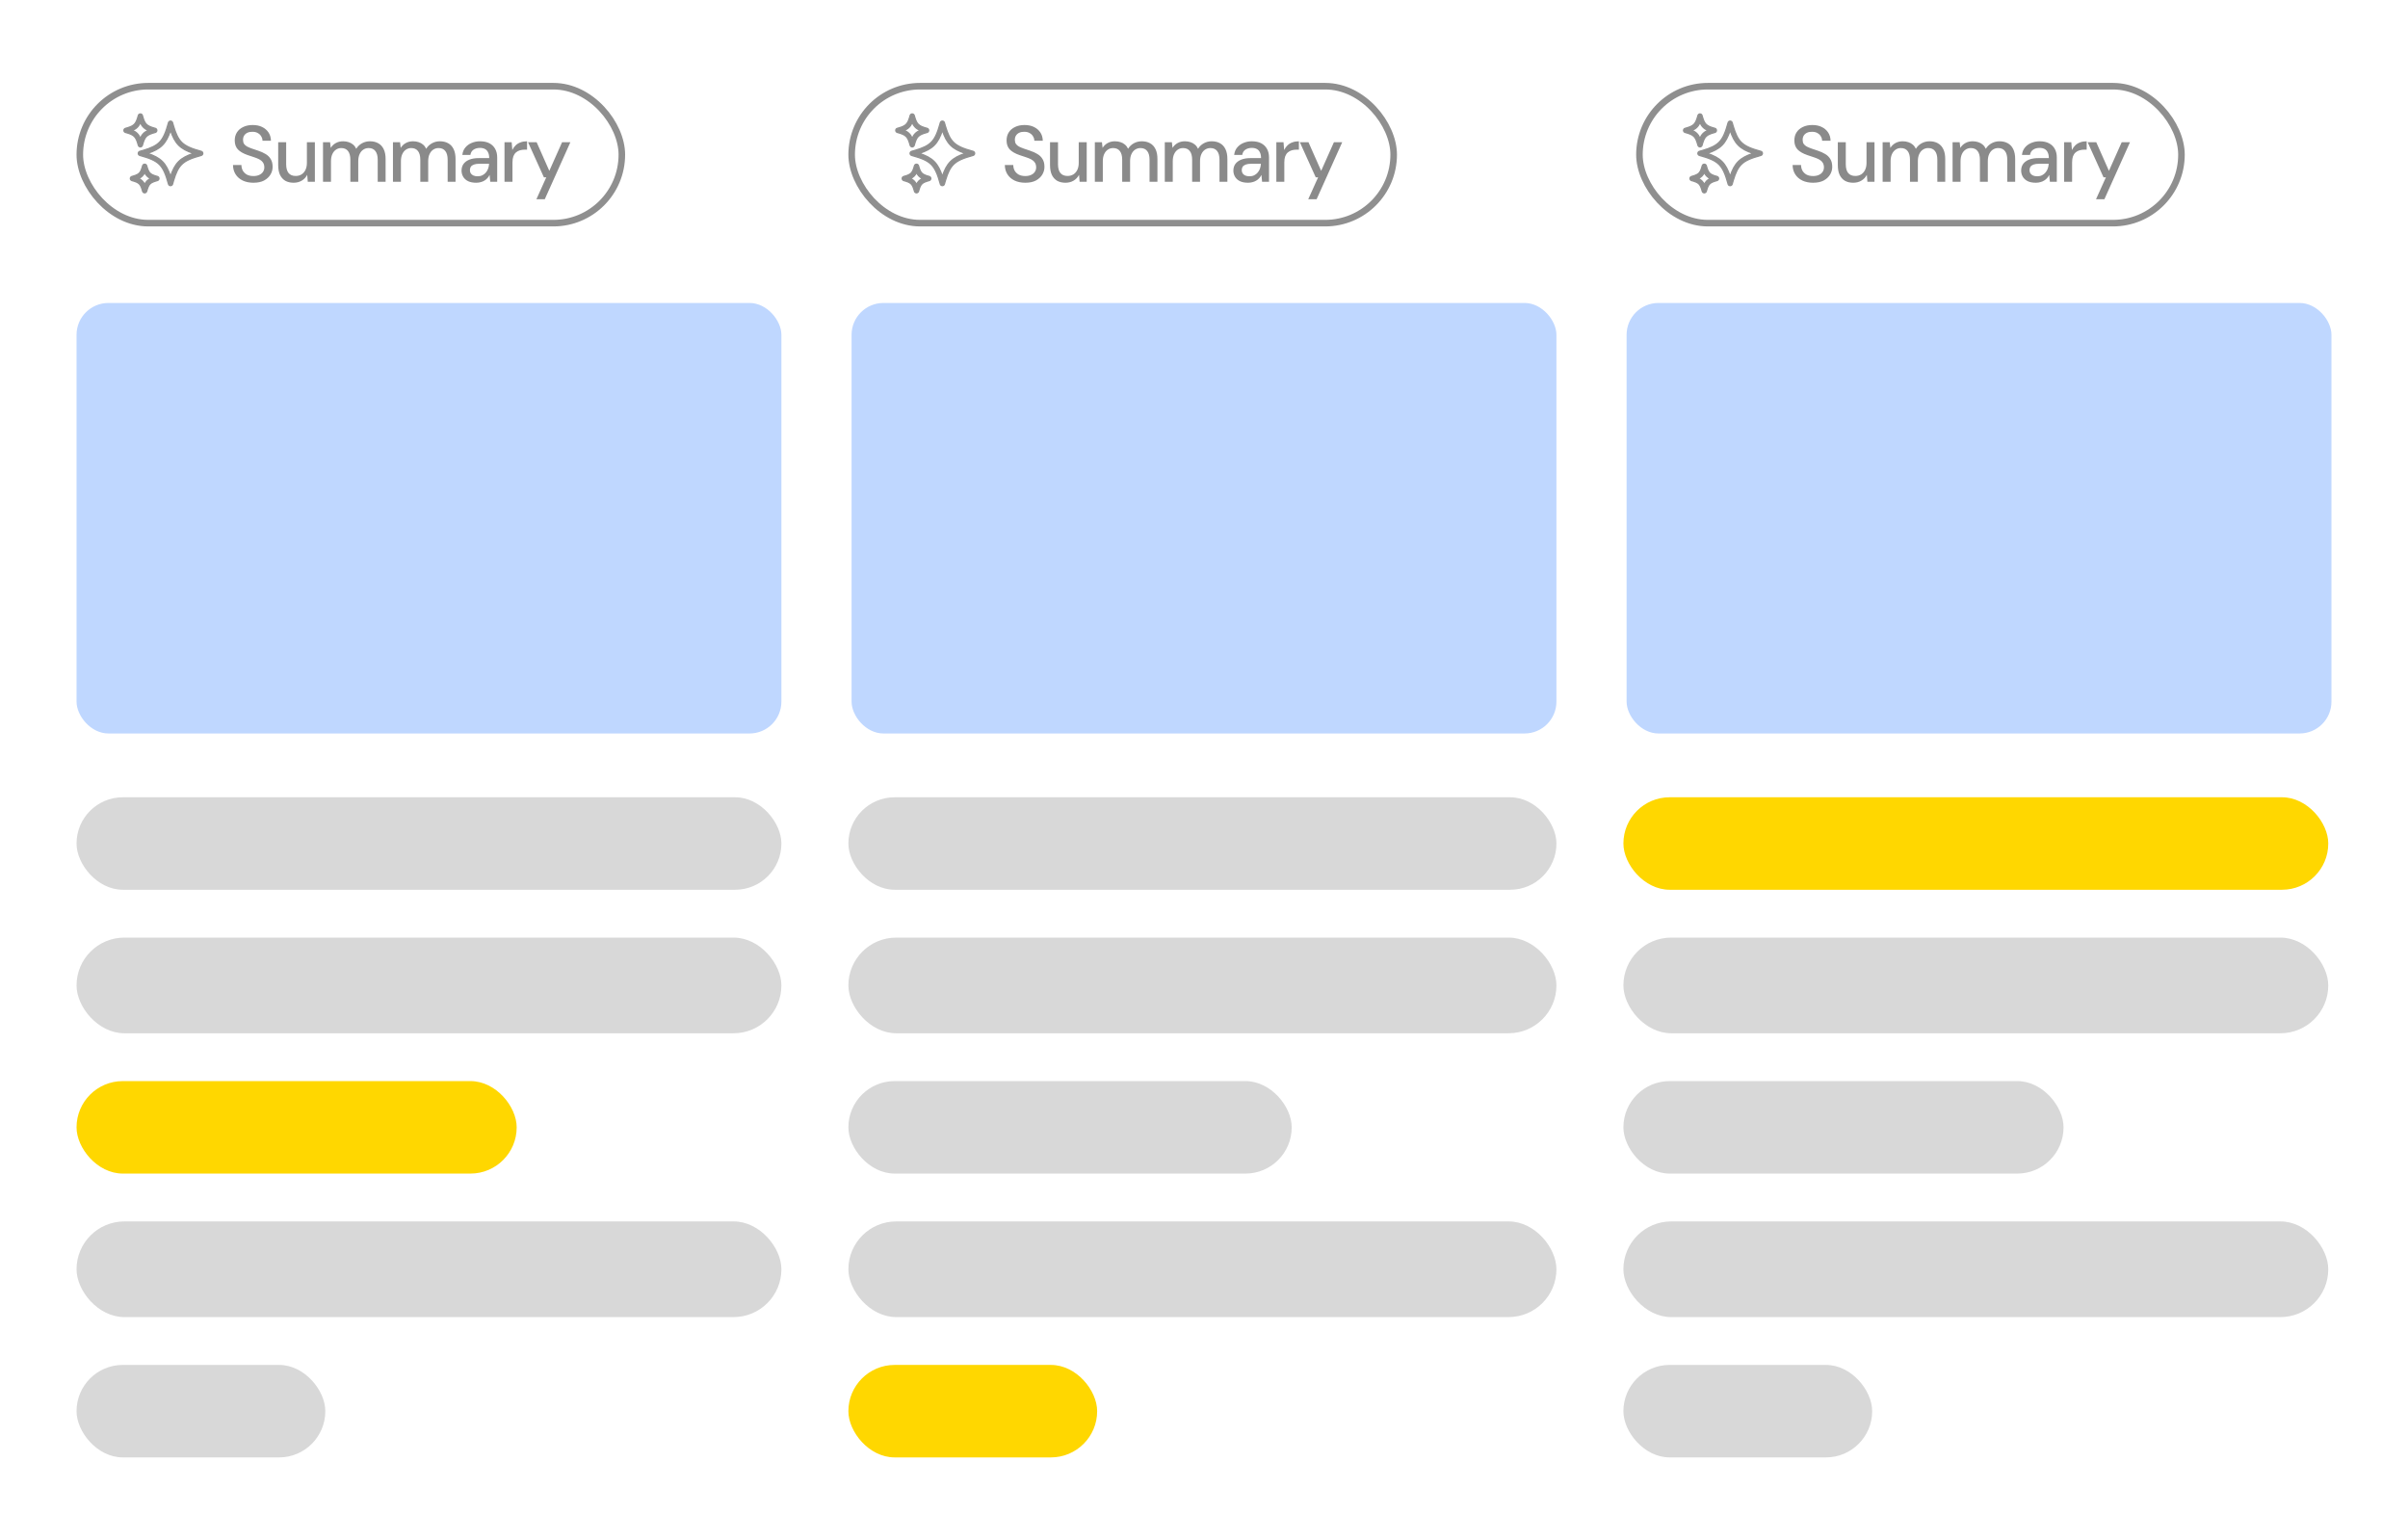 <svg width="755" height="483" viewBox="0 0 755 483" fill="none" xmlns="http://www.w3.org/2000/svg">
<rect width="755" height="483" fill="white"/>
<rect x="24" y="250" width="221" height="29" rx="14.5" fill="#D8D8D8"/>
<rect x="266" y="250" width="222" height="29" rx="14.5" fill="#D8D8D8"/>
<rect x="509" y="250" width="221" height="29" rx="14.5" fill="#FFD700"/>
<rect x="24" y="294" width="221" height="30" rx="15" fill="#D8D8D8"/>
<rect x="266" y="294" width="222" height="30" rx="15" fill="#D8D8D8"/>
<rect x="509" y="294" width="221" height="30" rx="15" fill="#D8D8D8"/>
<rect x="24" y="339" width="138" height="29" rx="14.5" fill="#FFD700"/>
<rect x="266" y="339" width="139" height="29" rx="14.5" fill="#D8D8D8"/>
<rect x="509" y="339" width="138" height="29" rx="14.5" fill="#D8D8D8"/>
<rect x="24" y="383" width="221" height="30" rx="15" fill="#D8D8D8"/>
<rect x="266" y="383" width="222" height="30" rx="15" fill="#D8D8D8"/>
<rect x="509" y="383" width="221" height="30" rx="15" fill="#D8D8D8"/>
<rect x="24" y="428" width="78" height="29" rx="14.5" fill="#D8D8D8"/>
<rect x="266" y="428" width="78" height="29" rx="14.5" fill="#FFD700"/>
<rect x="509" y="428" width="78" height="29" rx="14.5" fill="#D8D8D8"/>
<rect x="24" y="95" width="221" height="135" rx="10" fill="#BFD7FF"/>
<rect x="267" y="95" width="221" height="135" rx="10" fill="#BFD7FF"/>
<rect x="510" y="95" width="221" height="135" rx="10" fill="#BFD7FF"/>
<rect x="25.028" y="27.028" width="169.943" height="42.944" rx="21.472" stroke="#8F8F8F" stroke-width="2.057"/>
<path d="M79.475 57.3C78.208 57.3 77.092 57.075 76.125 56.625C75.158 56.158 74.408 55.508 73.875 54.675C73.342 53.842 73.067 52.867 73.05 51.75H75.7C75.7 52.383 75.842 52.967 76.125 53.5C76.425 54.017 76.85 54.433 77.4 54.75C77.967 55.05 78.658 55.2 79.475 55.2C80.175 55.2 80.775 55.083 81.275 54.85C81.792 54.617 82.183 54.3 82.45 53.9C82.733 53.483 82.875 53.017 82.875 52.5C82.875 51.85 82.725 51.325 82.425 50.925C82.142 50.525 81.758 50.2 81.275 49.95C80.792 49.7 80.233 49.475 79.6 49.275C78.983 49.075 78.333 48.858 77.65 48.625C76.3 48.158 75.283 47.575 74.6 46.875C73.933 46.158 73.6 45.217 73.6 44.05C73.6 43.083 73.825 42.242 74.275 41.525C74.742 40.792 75.4 40.225 76.25 39.825C77.1 39.408 78.092 39.2 79.225 39.2C80.375 39.2 81.367 39.408 82.2 39.825C83.05 40.242 83.717 40.817 84.2 41.55C84.683 42.283 84.933 43.142 84.95 44.125H82.3C82.3 43.658 82.175 43.217 81.925 42.8C81.692 42.367 81.342 42.017 80.875 41.75C80.425 41.467 79.858 41.325 79.175 41.325C78.592 41.308 78.075 41.4 77.625 41.6C77.175 41.8 76.825 42.092 76.575 42.475C76.325 42.842 76.2 43.3 76.2 43.85C76.2 44.367 76.308 44.792 76.525 45.125C76.758 45.458 77.092 45.742 77.525 45.975C77.958 46.192 78.458 46.4 79.025 46.6C79.608 46.8 80.25 47.017 80.95 47.25C81.817 47.533 82.592 47.883 83.275 48.3C83.958 48.7 84.492 49.225 84.875 49.875C85.275 50.508 85.475 51.325 85.475 52.325C85.475 53.192 85.25 54 84.8 54.75C84.35 55.5 83.683 56.117 82.8 56.6C81.917 57.067 80.808 57.3 79.475 57.3ZM92.05 57.3C91.067 57.3 90.209 57.1 89.475 56.7C88.758 56.283 88.2 55.667 87.8 54.85C87.417 54.033 87.225 53 87.225 51.75V44.6H89.725V51.5C89.725 52.717 89.975 53.633 90.475 54.25C90.975 54.867 91.725 55.175 92.725 55.175C93.392 55.175 93.992 55.017 94.525 54.7C95.058 54.367 95.475 53.892 95.775 53.275C96.075 52.658 96.225 51.908 96.225 51.025V44.6H98.725V57H96.5L96.325 54.825C95.925 55.592 95.35 56.2 94.6 56.65C93.867 57.083 93.017 57.3 92.05 57.3ZM101.276 57V44.6H103.501L103.701 46.375C104.101 45.725 104.634 45.217 105.301 44.85C105.968 44.483 106.726 44.3 107.576 44.3C108.209 44.3 108.793 44.392 109.326 44.575C109.859 44.742 110.326 45 110.726 45.35C111.126 45.683 111.451 46.117 111.701 46.65C112.151 45.917 112.751 45.342 113.501 44.925C114.268 44.508 115.093 44.3 115.976 44.3C116.993 44.3 117.868 44.508 118.601 44.925C119.334 45.325 119.901 45.942 120.301 46.775C120.701 47.592 120.901 48.617 120.901 49.85V57H118.426V50.1C118.426 48.9 118.184 47.992 117.701 47.375C117.218 46.742 116.509 46.425 115.576 46.425C114.959 46.425 114.401 46.592 113.901 46.925C113.418 47.242 113.034 47.708 112.751 48.325C112.468 48.925 112.326 49.667 112.326 50.55V57H109.851V50.1C109.851 48.9 109.609 47.992 109.126 47.375C108.643 46.742 107.934 46.425 107.001 46.425C106.384 46.425 105.834 46.592 105.351 46.925C104.868 47.242 104.484 47.708 104.201 48.325C103.918 48.942 103.776 49.692 103.776 50.575V57H101.276ZM123.207 57V44.6H125.432L125.632 46.375C126.032 45.725 126.565 45.217 127.232 44.85C127.898 44.483 128.657 44.3 129.507 44.3C130.14 44.3 130.723 44.392 131.257 44.575C131.79 44.742 132.257 45 132.657 45.35C133.057 45.683 133.382 46.117 133.632 46.65C134.082 45.917 134.682 45.342 135.432 44.925C136.198 44.508 137.023 44.3 137.907 44.3C138.923 44.3 139.798 44.508 140.532 44.925C141.265 45.325 141.832 45.942 142.232 46.775C142.632 47.592 142.832 48.617 142.832 49.85V57H140.357V50.1C140.357 48.9 140.115 47.992 139.632 47.375C139.148 46.742 138.44 46.425 137.507 46.425C136.89 46.425 136.332 46.592 135.832 46.925C135.348 47.242 134.965 47.708 134.682 48.325C134.398 48.925 134.257 49.667 134.257 50.55V57H131.782V50.1C131.782 48.9 131.54 47.992 131.057 47.375C130.573 46.742 129.865 46.425 128.932 46.425C128.315 46.425 127.765 46.592 127.282 46.925C126.798 47.242 126.415 47.708 126.132 48.325C125.848 48.942 125.707 49.692 125.707 50.575V57H123.207ZM149.312 57.3C148.279 57.3 147.421 57.133 146.737 56.8C146.054 56.45 145.546 55.983 145.212 55.4C144.879 54.817 144.712 54.183 144.712 53.5C144.712 52.683 144.921 51.983 145.337 51.4C145.771 50.817 146.387 50.367 147.187 50.05C148.004 49.733 148.979 49.575 150.112 49.575H153.387C153.387 48.858 153.271 48.267 153.037 47.8C152.821 47.317 152.496 46.958 152.062 46.725C151.629 46.492 151.104 46.375 150.487 46.375C149.721 46.375 149.054 46.558 148.487 46.925C147.937 47.292 147.604 47.842 147.487 48.575H144.962C145.062 47.658 145.371 46.892 145.887 46.275C146.404 45.642 147.062 45.158 147.862 44.825C148.679 44.475 149.554 44.3 150.487 44.3C151.654 44.3 152.637 44.508 153.437 44.925C154.237 45.342 154.846 45.933 155.262 46.7C155.679 47.45 155.887 48.342 155.887 49.375V57H153.712L153.512 54.875H153.487C153.321 55.225 153.104 55.55 152.837 55.85C152.587 56.133 152.287 56.383 151.937 56.6C151.604 56.817 151.212 56.983 150.762 57.1C150.329 57.233 149.846 57.3 149.312 57.3ZM149.787 55.275C150.337 55.275 150.829 55.167 151.262 54.95C151.696 54.733 152.062 54.442 152.362 54.075C152.679 53.692 152.912 53.275 153.062 52.825C153.229 52.358 153.321 51.867 153.337 51.35H150.337C149.621 51.35 149.037 51.433 148.587 51.6C148.137 51.767 147.812 52 147.612 52.3C147.429 52.6 147.337 52.95 147.337 53.35C147.337 53.733 147.429 54.075 147.612 54.375C147.812 54.658 148.096 54.883 148.462 55.05C148.829 55.2 149.271 55.275 149.787 55.275ZM158.181 57V44.6H160.431L160.631 47H160.656C160.94 46.417 161.298 45.925 161.731 45.525C162.165 45.125 162.673 44.825 163.256 44.625C163.856 44.408 164.523 44.3 165.256 44.3V46.925H164.581C164.031 46.925 163.515 46.992 163.031 47.125C162.565 47.258 162.148 47.483 161.781 47.8C161.431 48.1 161.156 48.508 160.956 49.025C160.773 49.542 160.681 50.183 160.681 50.95V57H158.181ZM168.183 62.475L171.283 55.6H170.533L165.558 44.6H168.258L172.233 53.575L176.233 44.6H178.833L170.808 62.475H168.183Z" fill="#8A8A8A"/>
<path d="M53.469 37.983C53.766 37.983 54.021 38.181 54.1 38.464L54.415 39.56C55.142 41.988 55.843 43.514 56.947 44.618C58.209 45.88 60.021 46.616 63.103 47.466H63.105L63.206 47.504C63.43 47.61 63.581 47.837 63.581 48.096C63.581 48.39 63.389 48.647 63.104 48.727H63.103C60.023 49.577 58.21 50.312 56.948 51.573C55.844 52.677 55.142 54.203 54.415 56.631L54.1 57.728C54.021 58.011 53.766 58.208 53.469 58.208C53.21 58.208 52.982 58.057 52.877 57.83L52.839 57.728C51.988 54.649 51.254 52.836 49.992 51.574C48.73 50.312 46.916 49.577 43.835 48.727H43.834C43.554 48.647 43.357 48.392 43.357 48.096C43.357 47.801 43.55 47.545 43.835 47.466L44.932 47.15C47.36 46.423 48.886 45.723 49.991 44.619C51.253 43.358 51.988 41.545 52.839 38.464L52.877 38.361C52.982 38.135 53.21 37.983 53.469 37.983ZM53.468 40.888C52.777 42.957 52.026 44.418 50.91 45.533C49.794 46.648 48.332 47.4 46.263 48.093C48.332 48.784 49.792 49.537 50.908 50.652C52.024 51.768 52.776 53.23 53.468 55.299C54.16 53.23 54.913 51.769 56.029 50.653C57.145 49.538 58.606 48.785 60.675 48.093C58.606 47.401 57.145 46.65 56.03 45.534C54.914 44.418 54.161 42.957 53.468 40.888Z" fill="#8F8F8F" stroke="#8F8F8F" stroke-width="0.405"/>
<path d="M44.013 35.73C44.31 35.73 44.565 35.928 44.644 36.21L44.788 36.717C45.122 37.835 45.43 38.509 45.911 38.99C46.462 39.54 47.263 39.863 48.692 40.257H48.693L48.793 40.295C49.018 40.401 49.168 40.629 49.168 40.888C49.168 41.145 49.022 41.374 48.794 41.48L48.692 41.518C47.263 41.911 46.46 42.235 45.909 42.785C45.358 43.335 45.035 44.136 44.641 45.565V45.565C44.562 45.848 44.305 46.043 44.013 46.044V46.045H44.01V46.044C43.715 46.043 43.461 45.847 43.382 45.565V45.565C42.988 44.136 42.665 43.335 42.114 42.785C41.564 42.235 40.763 41.911 39.334 41.518H39.333C39.054 41.438 38.857 41.184 38.857 40.888C38.857 40.593 39.05 40.336 39.334 40.257L39.841 40.111C40.958 39.778 41.632 39.471 42.114 38.989C42.664 38.439 42.988 37.638 43.382 36.21L43.42 36.107C43.526 35.881 43.754 35.73 44.013 35.73ZM44.009 38.41C43.74 39.02 43.433 39.507 43.031 39.909C42.629 40.311 42.142 40.62 41.532 40.888C42.142 41.156 42.629 41.464 43.032 41.866C43.434 42.268 43.742 42.754 44.01 43.363C44.279 42.754 44.588 42.267 44.989 41.865C45.391 41.463 45.877 41.155 46.487 40.887C45.877 40.618 45.391 40.31 44.989 39.908C44.586 39.506 44.277 39.02 44.009 38.41Z" fill="#8F8F8F" stroke="#8F8F8F" stroke-width="0.405"/>
<path d="M45.359 51.493C45.656 51.493 45.911 51.691 45.99 51.974L46.112 52.398C46.392 53.334 46.648 53.893 47.046 54.291C47.444 54.689 48.002 54.945 48.938 55.225L49.363 55.346L49.364 55.347L49.465 55.384C49.69 55.49 49.841 55.717 49.841 55.977C49.841 56.271 49.648 56.528 49.364 56.607H49.363C48.165 56.938 47.501 57.207 47.046 57.662C46.591 58.117 46.321 58.782 45.99 59.98V59.98C45.911 60.263 45.656 60.46 45.359 60.46C45.063 60.46 44.807 60.263 44.728 59.98V59.98C44.398 58.782 44.129 58.117 43.674 57.662C43.219 57.207 42.553 56.938 41.355 56.607L41.354 56.606C41.075 56.527 40.878 56.273 40.878 55.977C40.878 55.682 41.071 55.425 41.355 55.346L41.78 55.225C42.716 54.945 43.275 54.689 43.674 54.291C44.129 53.836 44.398 53.171 44.728 51.974L44.767 51.871C44.872 51.644 45.1 51.493 45.359 51.493ZM45.361 54.105C45.149 54.545 44.906 54.907 44.6 55.213C44.295 55.519 43.933 55.762 43.494 55.974C43.934 56.186 44.295 56.43 44.601 56.735C44.907 57.041 45.151 57.402 45.362 57.841C45.574 57.402 45.818 57.04 46.124 56.734C46.429 56.428 46.79 56.184 47.229 55.973C46.791 55.761 46.429 55.517 46.123 55.212C45.817 54.906 45.573 54.545 45.361 54.105Z" fill="#8F8F8F" stroke="#8F8F8F" stroke-width="0.405"/>
<rect x="267.028" y="27.028" width="169.943" height="42.944" rx="21.472" stroke="#8F8F8F" stroke-width="2.057"/>
<path d="M321.475 57.3C320.208 57.3 319.092 57.075 318.125 56.625C317.158 56.158 316.408 55.508 315.875 54.675C315.342 53.842 315.067 52.867 315.05 51.75H317.7C317.7 52.383 317.842 52.967 318.125 53.5C318.425 54.017 318.85 54.433 319.4 54.75C319.967 55.05 320.658 55.2 321.475 55.2C322.175 55.2 322.775 55.083 323.275 54.85C323.792 54.617 324.183 54.3 324.45 53.9C324.733 53.483 324.875 53.017 324.875 52.5C324.875 51.85 324.725 51.325 324.425 50.925C324.142 50.525 323.758 50.2 323.275 49.95C322.792 49.7 322.233 49.475 321.6 49.275C320.983 49.075 320.333 48.858 319.65 48.625C318.3 48.158 317.283 47.575 316.6 46.875C315.933 46.158 315.6 45.217 315.6 44.05C315.6 43.083 315.825 42.242 316.275 41.525C316.742 40.792 317.4 40.225 318.25 39.825C319.1 39.408 320.092 39.2 321.225 39.2C322.375 39.2 323.367 39.408 324.2 39.825C325.05 40.242 325.717 40.817 326.2 41.55C326.683 42.283 326.933 43.142 326.95 44.125H324.3C324.3 43.658 324.175 43.217 323.925 42.8C323.692 42.367 323.342 42.017 322.875 41.75C322.425 41.467 321.858 41.325 321.175 41.325C320.592 41.308 320.075 41.4 319.625 41.6C319.175 41.8 318.825 42.092 318.575 42.475C318.325 42.842 318.2 43.3 318.2 43.85C318.2 44.367 318.308 44.792 318.525 45.125C318.758 45.458 319.092 45.742 319.525 45.975C319.958 46.192 320.458 46.4 321.025 46.6C321.608 46.8 322.25 47.017 322.95 47.25C323.817 47.533 324.592 47.883 325.275 48.3C325.958 48.7 326.492 49.225 326.875 49.875C327.275 50.508 327.475 51.325 327.475 52.325C327.475 53.192 327.25 54 326.8 54.75C326.35 55.5 325.683 56.117 324.8 56.6C323.917 57.067 322.808 57.3 321.475 57.3ZM334.05 57.3C333.067 57.3 332.209 57.1 331.475 56.7C330.759 56.283 330.2 55.667 329.8 54.85C329.417 54.033 329.225 53 329.225 51.75V44.6H331.725V51.5C331.725 52.717 331.975 53.633 332.475 54.25C332.975 54.867 333.725 55.175 334.725 55.175C335.392 55.175 335.992 55.017 336.525 54.7C337.059 54.367 337.475 53.892 337.775 53.275C338.075 52.658 338.225 51.908 338.225 51.025V44.6H340.725V57H338.5L338.325 54.825C337.925 55.592 337.35 56.2 336.6 56.65C335.867 57.083 335.017 57.3 334.05 57.3ZM343.276 57V44.6H345.501L345.701 46.375C346.101 45.725 346.634 45.217 347.301 44.85C347.968 44.483 348.726 44.3 349.576 44.3C350.209 44.3 350.793 44.392 351.326 44.575C351.859 44.742 352.326 45 352.726 45.35C353.126 45.683 353.451 46.117 353.701 46.65C354.151 45.917 354.751 45.342 355.501 44.925C356.268 44.508 357.093 44.3 357.976 44.3C358.993 44.3 359.868 44.508 360.601 44.925C361.334 45.325 361.901 45.942 362.301 46.775C362.701 47.592 362.901 48.617 362.901 49.85V57H360.426V50.1C360.426 48.9 360.184 47.992 359.701 47.375C359.218 46.742 358.509 46.425 357.576 46.425C356.959 46.425 356.401 46.592 355.901 46.925C355.418 47.242 355.034 47.708 354.751 48.325C354.468 48.925 354.326 49.667 354.326 50.55V57H351.851V50.1C351.851 48.9 351.609 47.992 351.126 47.375C350.643 46.742 349.934 46.425 349.001 46.425C348.384 46.425 347.834 46.592 347.351 46.925C346.868 47.242 346.484 47.708 346.201 48.325C345.918 48.942 345.776 49.692 345.776 50.575V57H343.276ZM365.207 57V44.6H367.432L367.632 46.375C368.032 45.725 368.565 45.217 369.232 44.85C369.898 44.483 370.657 44.3 371.507 44.3C372.14 44.3 372.723 44.392 373.257 44.575C373.79 44.742 374.257 45 374.657 45.35C375.057 45.683 375.382 46.117 375.632 46.65C376.082 45.917 376.682 45.342 377.432 44.925C378.198 44.508 379.023 44.3 379.907 44.3C380.923 44.3 381.798 44.508 382.532 44.925C383.265 45.325 383.832 45.942 384.232 46.775C384.632 47.592 384.832 48.617 384.832 49.85V57H382.357V50.1C382.357 48.9 382.115 47.992 381.632 47.375C381.148 46.742 380.44 46.425 379.507 46.425C378.89 46.425 378.332 46.592 377.832 46.925C377.348 47.242 376.965 47.708 376.682 48.325C376.398 48.925 376.257 49.667 376.257 50.55V57H373.782V50.1C373.782 48.9 373.54 47.992 373.057 47.375C372.573 46.742 371.865 46.425 370.932 46.425C370.315 46.425 369.765 46.592 369.282 46.925C368.798 47.242 368.415 47.708 368.132 48.325C367.848 48.942 367.707 49.692 367.707 50.575V57H365.207ZM391.312 57.3C390.279 57.3 389.421 57.133 388.737 56.8C388.054 56.45 387.546 55.983 387.212 55.4C386.879 54.817 386.712 54.183 386.712 53.5C386.712 52.683 386.921 51.983 387.337 51.4C387.771 50.817 388.387 50.367 389.187 50.05C390.004 49.733 390.979 49.575 392.112 49.575H395.387C395.387 48.858 395.271 48.267 395.037 47.8C394.821 47.317 394.496 46.958 394.062 46.725C393.629 46.492 393.104 46.375 392.487 46.375C391.721 46.375 391.054 46.558 390.487 46.925C389.937 47.292 389.604 47.842 389.487 48.575H386.962C387.062 47.658 387.371 46.892 387.887 46.275C388.404 45.642 389.062 45.158 389.862 44.825C390.679 44.475 391.554 44.3 392.487 44.3C393.654 44.3 394.637 44.508 395.437 44.925C396.237 45.342 396.846 45.933 397.262 46.7C397.679 47.45 397.887 48.342 397.887 49.375V57H395.712L395.512 54.875H395.487C395.321 55.225 395.104 55.55 394.837 55.85C394.587 56.133 394.287 56.383 393.937 56.6C393.604 56.817 393.212 56.983 392.762 57.1C392.329 57.233 391.846 57.3 391.312 57.3ZM391.787 55.275C392.337 55.275 392.829 55.167 393.262 54.95C393.696 54.733 394.062 54.442 394.362 54.075C394.679 53.692 394.912 53.275 395.062 52.825C395.229 52.358 395.321 51.867 395.337 51.35H392.337C391.621 51.35 391.037 51.433 390.587 51.6C390.137 51.767 389.812 52 389.612 52.3C389.429 52.6 389.337 52.95 389.337 53.35C389.337 53.733 389.429 54.075 389.612 54.375C389.812 54.658 390.096 54.883 390.462 55.05C390.829 55.2 391.271 55.275 391.787 55.275ZM400.181 57V44.6H402.431L402.631 47H402.656C402.94 46.417 403.298 45.925 403.731 45.525C404.165 45.125 404.673 44.825 405.256 44.625C405.856 44.408 406.523 44.3 407.256 44.3V46.925H406.581C406.031 46.925 405.515 46.992 405.031 47.125C404.565 47.258 404.148 47.483 403.781 47.8C403.431 48.1 403.156 48.508 402.956 49.025C402.773 49.542 402.681 50.183 402.681 50.95V57H400.181ZM410.183 62.475L413.283 55.6H412.533L407.558 44.6H410.258L414.233 53.575L418.233 44.6H420.833L412.808 62.475H410.183Z" fill="#8A8A8A"/>
<path d="M295.469 37.983C295.766 37.983 296.021 38.181 296.1 38.464L296.415 39.56C297.142 41.988 297.843 43.514 298.947 44.618C300.209 45.88 302.021 46.616 305.103 47.466H305.105L305.206 47.504C305.43 47.61 305.581 47.837 305.581 48.096C305.581 48.39 305.389 48.647 305.104 48.727H305.103C302.023 49.577 300.21 50.312 298.948 51.573C297.844 52.677 297.142 54.203 296.415 56.631L296.1 57.728C296.021 58.011 295.766 58.208 295.469 58.208C295.21 58.208 294.982 58.057 294.877 57.83L294.839 57.728C293.988 54.649 293.253 52.836 291.992 51.574C290.73 50.312 288.917 49.577 285.835 48.727H285.834C285.554 48.647 285.357 48.392 285.357 48.096C285.357 47.801 285.55 47.545 285.835 47.466L286.932 47.15C289.36 46.423 290.887 45.723 291.991 44.619C293.253 43.358 293.988 41.545 294.839 38.464L294.877 38.361C294.982 38.135 295.21 37.983 295.469 37.983ZM295.468 40.888C294.777 42.957 294.026 44.418 292.91 45.533C291.794 46.648 290.332 47.4 288.263 48.093C290.332 48.784 291.792 49.537 292.908 50.652C294.024 51.768 294.775 53.23 295.468 55.299C296.16 53.23 296.913 51.769 298.029 50.653C299.145 49.538 300.606 48.785 302.675 48.093C300.606 47.401 299.145 46.65 298.03 45.534C296.914 44.418 296.161 42.957 295.468 40.888Z" fill="#8F8F8F" stroke="#8F8F8F" stroke-width="0.405"/>
<path d="M286.013 35.73C286.31 35.73 286.565 35.928 286.644 36.21L286.788 36.717C287.122 37.835 287.43 38.509 287.911 38.99C288.462 39.54 289.263 39.863 290.692 40.257H290.693L290.793 40.295C291.018 40.401 291.168 40.629 291.168 40.888C291.168 41.145 291.022 41.374 290.794 41.48L290.692 41.518C289.263 41.911 288.46 42.235 287.909 42.785C287.359 43.335 287.035 44.136 286.641 45.565V45.565C286.562 45.848 286.305 46.043 286.013 46.044V46.045H286.01V46.044C285.715 46.043 285.461 45.847 285.382 45.565V45.565C284.988 44.136 284.665 43.335 284.115 42.785C283.564 42.235 282.763 41.911 281.334 41.518H281.333C281.054 41.438 280.857 41.184 280.857 40.888C280.857 40.593 281.05 40.336 281.334 40.257L281.841 40.111C282.958 39.778 283.632 39.471 284.114 38.989C284.664 38.439 284.988 37.638 285.382 36.21L285.42 36.107C285.526 35.881 285.753 35.73 286.013 35.73ZM286.009 38.41C285.74 39.02 285.433 39.507 285.031 39.909C284.628 40.311 284.142 40.62 283.532 40.888C284.142 41.156 284.629 41.464 285.031 41.866C285.434 42.268 285.742 42.754 286.01 43.363C286.279 42.754 286.588 42.267 286.99 41.865C287.391 41.463 287.877 41.155 288.487 40.887C287.877 40.618 287.391 40.31 286.989 39.908C286.586 39.506 286.277 39.02 286.009 38.41Z" fill="#8F8F8F" stroke="#8F8F8F" stroke-width="0.405"/>
<path d="M287.359 51.493C287.656 51.493 287.911 51.691 287.99 51.974L288.112 52.398C288.391 53.334 288.648 53.893 289.046 54.291C289.444 54.689 290.002 54.945 290.938 55.225L291.363 55.346L291.364 55.347L291.465 55.384C291.69 55.49 291.841 55.717 291.841 55.977C291.841 56.271 291.648 56.528 291.364 56.607H291.363C290.165 56.938 289.501 57.207 289.046 57.662C288.591 58.117 288.321 58.782 287.99 59.98V59.98C287.911 60.263 287.656 60.46 287.359 60.46C287.063 60.46 286.807 60.263 286.728 59.98V59.98C286.398 58.782 286.129 58.117 285.674 57.662C285.219 57.207 284.553 56.938 283.355 56.607L283.354 56.606C283.075 56.527 282.878 56.273 282.878 55.977C282.878 55.682 283.071 55.425 283.355 55.346L283.78 55.225C284.716 54.945 285.275 54.689 285.674 54.291C286.129 53.836 286.398 53.171 286.728 51.974L286.766 51.871C286.872 51.644 287.1 51.493 287.359 51.493ZM287.361 54.105C287.149 54.545 286.906 54.907 286.6 55.213C286.295 55.519 285.933 55.762 285.494 55.974C285.933 56.186 286.295 56.43 286.601 56.735C286.907 57.041 287.151 57.402 287.362 57.841C287.574 57.402 287.818 57.04 288.124 56.734C288.43 56.428 288.79 56.184 289.229 55.973C288.791 55.761 288.429 55.517 288.123 55.212C287.817 54.906 287.573 54.545 287.361 54.105Z" fill="#8F8F8F" stroke="#8F8F8F" stroke-width="0.405"/>
<rect x="514.028" y="27.028" width="169.943" height="42.944" rx="21.472" stroke="#8F8F8F" stroke-width="2.057"/>
<path d="M568.475 57.3C567.208 57.3 566.092 57.075 565.125 56.625C564.158 56.158 563.408 55.508 562.875 54.675C562.342 53.842 562.067 52.867 562.05 51.75H564.7C564.7 52.383 564.842 52.967 565.125 53.5C565.425 54.017 565.85 54.433 566.4 54.75C566.967 55.05 567.658 55.2 568.475 55.2C569.175 55.2 569.775 55.083 570.275 54.85C570.792 54.617 571.183 54.3 571.45 53.9C571.733 53.483 571.875 53.017 571.875 52.5C571.875 51.85 571.725 51.325 571.425 50.925C571.142 50.525 570.758 50.2 570.275 49.95C569.792 49.7 569.233 49.475 568.6 49.275C567.983 49.075 567.333 48.858 566.65 48.625C565.3 48.158 564.283 47.575 563.6 46.875C562.933 46.158 562.6 45.217 562.6 44.05C562.6 43.083 562.825 42.242 563.275 41.525C563.742 40.792 564.4 40.225 565.25 39.825C566.1 39.408 567.092 39.2 568.225 39.2C569.375 39.2 570.367 39.408 571.2 39.825C572.05 40.242 572.717 40.817 573.2 41.55C573.683 42.283 573.933 43.142 573.95 44.125H571.3C571.3 43.658 571.175 43.217 570.925 42.8C570.692 42.367 570.342 42.017 569.875 41.75C569.425 41.467 568.858 41.325 568.175 41.325C567.592 41.308 567.075 41.4 566.625 41.6C566.175 41.8 565.825 42.092 565.575 42.475C565.325 42.842 565.2 43.3 565.2 43.85C565.2 44.367 565.308 44.792 565.525 45.125C565.758 45.458 566.092 45.742 566.525 45.975C566.958 46.192 567.458 46.4 568.025 46.6C568.608 46.8 569.25 47.017 569.95 47.25C570.817 47.533 571.592 47.883 572.275 48.3C572.958 48.7 573.492 49.225 573.875 49.875C574.275 50.508 574.475 51.325 574.475 52.325C574.475 53.192 574.25 54 573.8 54.75C573.35 55.5 572.683 56.117 571.8 56.6C570.917 57.067 569.808 57.3 568.475 57.3ZM581.05 57.3C580.067 57.3 579.209 57.1 578.475 56.7C577.759 56.283 577.2 55.667 576.8 54.85C576.417 54.033 576.225 53 576.225 51.75V44.6H578.725V51.5C578.725 52.717 578.975 53.633 579.475 54.25C579.975 54.867 580.725 55.175 581.725 55.175C582.392 55.175 582.992 55.017 583.525 54.7C584.059 54.367 584.475 53.892 584.775 53.275C585.075 52.658 585.225 51.908 585.225 51.025V44.6H587.725V57H585.5L585.325 54.825C584.925 55.592 584.35 56.2 583.6 56.65C582.867 57.083 582.017 57.3 581.05 57.3ZM590.276 57V44.6H592.501L592.701 46.375C593.101 45.725 593.634 45.217 594.301 44.85C594.968 44.483 595.726 44.3 596.576 44.3C597.209 44.3 597.793 44.392 598.326 44.575C598.859 44.742 599.326 45 599.726 45.35C600.126 45.683 600.451 46.117 600.701 46.65C601.151 45.917 601.751 45.342 602.501 44.925C603.268 44.508 604.093 44.3 604.976 44.3C605.993 44.3 606.868 44.508 607.601 44.925C608.334 45.325 608.901 45.942 609.301 46.775C609.701 47.592 609.901 48.617 609.901 49.85V57H607.426V50.1C607.426 48.9 607.184 47.992 606.701 47.375C606.218 46.742 605.509 46.425 604.576 46.425C603.959 46.425 603.401 46.592 602.901 46.925C602.418 47.242 602.034 47.708 601.751 48.325C601.468 48.925 601.326 49.667 601.326 50.55V57H598.851V50.1C598.851 48.9 598.609 47.992 598.126 47.375C597.643 46.742 596.934 46.425 596.001 46.425C595.384 46.425 594.834 46.592 594.351 46.925C593.868 47.242 593.484 47.708 593.201 48.325C592.918 48.942 592.776 49.692 592.776 50.575V57H590.276ZM612.207 57V44.6H614.432L614.632 46.375C615.032 45.725 615.565 45.217 616.232 44.85C616.898 44.483 617.657 44.3 618.507 44.3C619.14 44.3 619.723 44.392 620.257 44.575C620.79 44.742 621.257 45 621.657 45.35C622.057 45.683 622.382 46.117 622.632 46.65C623.082 45.917 623.682 45.342 624.432 44.925C625.198 44.508 626.023 44.3 626.907 44.3C627.923 44.3 628.798 44.508 629.532 44.925C630.265 45.325 630.832 45.942 631.232 46.775C631.632 47.592 631.832 48.617 631.832 49.85V57H629.357V50.1C629.357 48.9 629.115 47.992 628.632 47.375C628.148 46.742 627.44 46.425 626.507 46.425C625.89 46.425 625.332 46.592 624.832 46.925C624.348 47.242 623.965 47.708 623.682 48.325C623.398 48.925 623.257 49.667 623.257 50.55V57H620.782V50.1C620.782 48.9 620.54 47.992 620.057 47.375C619.573 46.742 618.865 46.425 617.932 46.425C617.315 46.425 616.765 46.592 616.282 46.925C615.798 47.242 615.415 47.708 615.132 48.325C614.848 48.942 614.707 49.692 614.707 50.575V57H612.207ZM638.312 57.3C637.279 57.3 636.421 57.133 635.737 56.8C635.054 56.45 634.546 55.983 634.212 55.4C633.879 54.817 633.712 54.183 633.712 53.5C633.712 52.683 633.921 51.983 634.337 51.4C634.771 50.817 635.387 50.367 636.187 50.05C637.004 49.733 637.979 49.575 639.112 49.575H642.387C642.387 48.858 642.271 48.267 642.037 47.8C641.821 47.317 641.496 46.958 641.062 46.725C640.629 46.492 640.104 46.375 639.487 46.375C638.721 46.375 638.054 46.558 637.487 46.925C636.937 47.292 636.604 47.842 636.487 48.575H633.962C634.062 47.658 634.371 46.892 634.887 46.275C635.404 45.642 636.062 45.158 636.862 44.825C637.679 44.475 638.554 44.3 639.487 44.3C640.654 44.3 641.637 44.508 642.437 44.925C643.237 45.342 643.846 45.933 644.262 46.7C644.679 47.45 644.887 48.342 644.887 49.375V57H642.712L642.512 54.875H642.487C642.321 55.225 642.104 55.55 641.837 55.85C641.587 56.133 641.287 56.383 640.937 56.6C640.604 56.817 640.212 56.983 639.762 57.1C639.329 57.233 638.846 57.3 638.312 57.3ZM638.787 55.275C639.337 55.275 639.829 55.167 640.262 54.95C640.696 54.733 641.062 54.442 641.362 54.075C641.679 53.692 641.912 53.275 642.062 52.825C642.229 52.358 642.321 51.867 642.337 51.35H639.337C638.621 51.35 638.037 51.433 637.587 51.6C637.137 51.767 636.812 52 636.612 52.3C636.429 52.6 636.337 52.95 636.337 53.35C636.337 53.733 636.429 54.075 636.612 54.375C636.812 54.658 637.096 54.883 637.462 55.05C637.829 55.2 638.271 55.275 638.787 55.275ZM647.181 57V44.6H649.431L649.631 47H649.656C649.94 46.417 650.298 45.925 650.731 45.525C651.165 45.125 651.673 44.825 652.256 44.625C652.856 44.408 653.523 44.3 654.256 44.3V46.925H653.581C653.031 46.925 652.515 46.992 652.031 47.125C651.565 47.258 651.148 47.483 650.781 47.8C650.431 48.1 650.156 48.508 649.956 49.025C649.773 49.542 649.681 50.183 649.681 50.95V57H647.181ZM657.183 62.475L660.283 55.6H659.533L654.558 44.6H657.258L661.233 53.575L665.233 44.6H667.833L659.808 62.475H657.183Z" fill="#8A8A8A"/>
<path d="M542.469 37.983C542.766 37.983 543.021 38.181 543.1 38.464L543.415 39.56C544.142 41.988 544.843 43.514 545.947 44.618C547.209 45.88 549.021 46.616 552.103 47.466H552.105L552.206 47.504C552.43 47.61 552.581 47.837 552.581 48.096C552.581 48.39 552.389 48.647 552.104 48.727H552.103C549.023 49.577 547.21 50.312 545.948 51.573C544.844 52.677 544.142 54.203 543.415 56.631L543.1 57.728C543.021 58.011 542.766 58.208 542.469 58.208C542.21 58.208 541.982 58.057 541.877 57.83L541.839 57.728C540.988 54.649 540.253 52.836 538.992 51.574C537.73 50.312 535.917 49.577 532.835 48.727H532.834C532.554 48.647 532.357 48.392 532.357 48.096C532.357 47.801 532.55 47.545 532.835 47.466L533.932 47.15C536.36 46.423 537.887 45.723 538.991 44.619C540.253 43.358 540.988 41.545 541.839 38.464L541.877 38.361C541.982 38.135 542.21 37.983 542.469 37.983ZM542.468 40.888C541.777 42.957 541.026 44.418 539.91 45.533C538.794 46.648 537.332 47.4 535.263 48.093C537.332 48.784 538.792 49.537 539.908 50.652C541.024 51.768 541.775 53.23 542.468 55.299C543.16 53.23 543.913 51.769 545.029 50.653C546.145 49.538 547.606 48.785 549.675 48.093C547.606 47.401 546.145 46.65 545.03 45.534C543.914 44.418 543.161 42.957 542.468 40.888Z" fill="#8F8F8F" stroke="#8F8F8F" stroke-width="0.405"/>
<path d="M533.013 35.73C533.31 35.73 533.565 35.928 533.644 36.21L533.788 36.717C534.122 37.835 534.43 38.509 534.911 38.99C535.462 39.54 536.263 39.863 537.692 40.257H537.693L537.793 40.295C538.018 40.401 538.168 40.629 538.168 40.888C538.168 41.145 538.022 41.374 537.794 41.48L537.692 41.518C536.263 41.911 535.46 42.235 534.909 42.785C534.359 43.335 534.035 44.136 533.641 45.565V45.565C533.562 45.848 533.305 46.043 533.013 46.044V46.045H533.01V46.044C532.715 46.043 532.461 45.847 532.382 45.565V45.565C531.988 44.136 531.665 43.335 531.115 42.785C530.564 42.235 529.763 41.911 528.334 41.518H528.333C528.054 41.438 527.857 41.184 527.857 40.888C527.857 40.593 528.05 40.336 528.334 40.257L528.841 40.111C529.958 39.778 530.632 39.471 531.114 38.989C531.664 38.439 531.988 37.638 532.382 36.21L532.42 36.107C532.526 35.881 532.753 35.73 533.013 35.73ZM533.009 38.41C532.74 39.02 532.433 39.507 532.031 39.909C531.628 40.311 531.142 40.62 530.532 40.888C531.142 41.156 531.629 41.464 532.031 41.866C532.434 42.268 532.742 42.754 533.01 43.363C533.279 42.754 533.588 42.267 533.99 41.865C534.391 41.463 534.877 41.155 535.487 40.887C534.877 40.618 534.391 40.31 533.989 39.908C533.586 39.506 533.277 39.02 533.009 38.41Z" fill="#8F8F8F" stroke="#8F8F8F" stroke-width="0.405"/>
<path d="M534.359 51.493C534.656 51.493 534.911 51.691 534.99 51.974L535.112 52.398C535.391 53.334 535.648 53.893 536.046 54.291C536.444 54.689 537.002 54.945 537.938 55.225L538.363 55.346L538.364 55.347L538.465 55.384C538.69 55.49 538.841 55.717 538.841 55.977C538.841 56.271 538.648 56.528 538.364 56.607H538.363C537.165 56.938 536.501 57.207 536.046 57.662C535.591 58.117 535.321 58.782 534.99 59.98V59.98C534.911 60.263 534.656 60.46 534.359 60.46C534.063 60.46 533.807 60.263 533.728 59.98V59.98C533.398 58.782 533.129 58.117 532.674 57.662C532.219 57.207 531.553 56.938 530.355 56.607L530.354 56.606C530.075 56.527 529.878 56.273 529.878 55.977C529.878 55.682 530.071 55.425 530.355 55.346L530.78 55.225C531.716 54.945 532.275 54.689 532.674 54.291C533.129 53.836 533.398 53.171 533.728 51.974L533.766 51.871C533.872 51.644 534.1 51.493 534.359 51.493ZM534.361 54.105C534.149 54.545 533.906 54.907 533.6 55.213C533.295 55.519 532.933 55.762 532.494 55.974C532.933 56.186 533.295 56.43 533.601 56.735C533.907 57.041 534.151 57.402 534.362 57.841C534.574 57.402 534.818 57.04 535.124 56.734C535.43 56.428 535.79 56.184 536.229 55.973C535.791 55.761 535.429 55.517 535.123 55.212C534.817 54.906 534.573 54.545 534.361 54.105Z" fill="#8F8F8F" stroke="#8F8F8F" stroke-width="0.405"/>
</svg>
